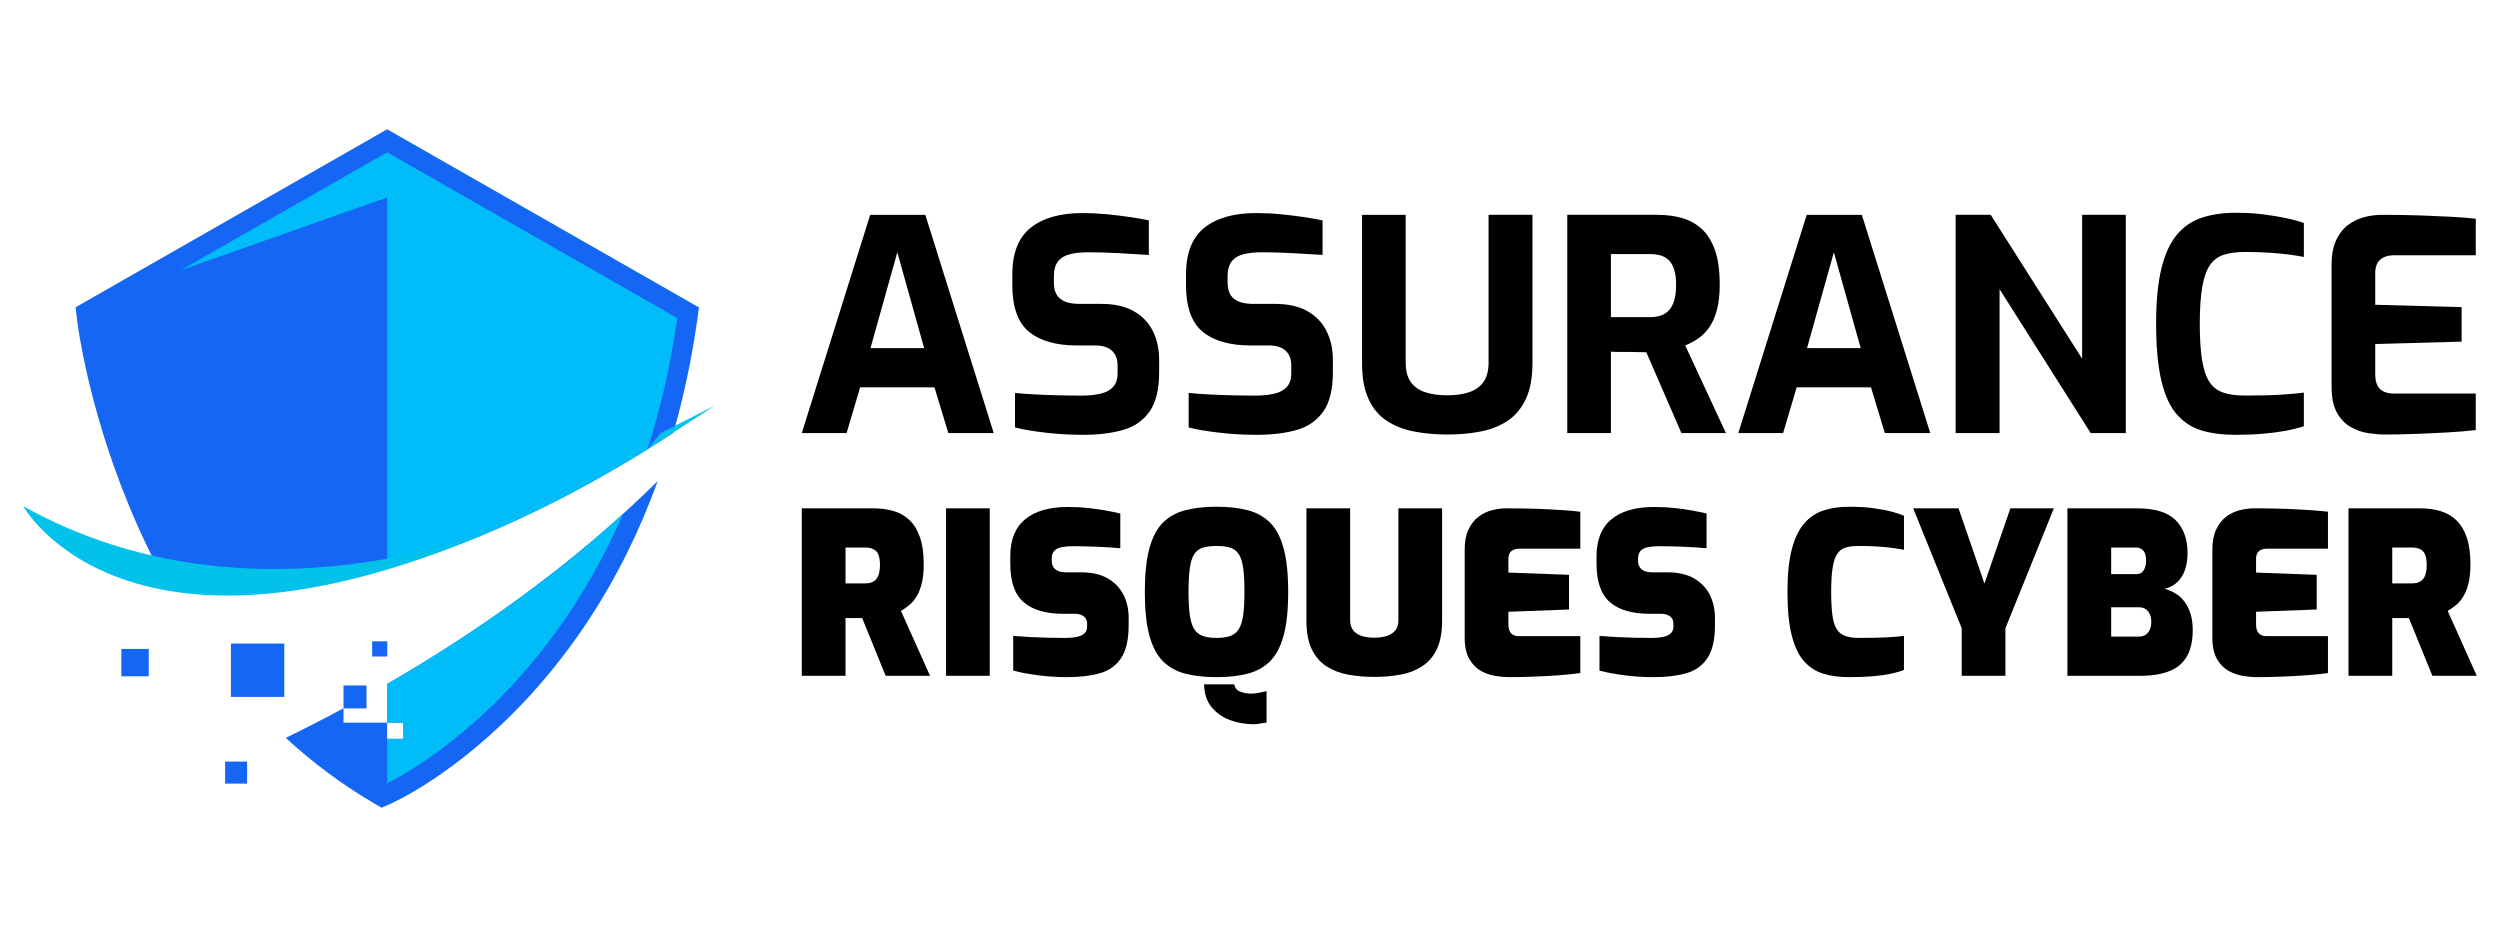 <?xml version="1.0" encoding="utf-8"?>
<!-- Generator: Adobe Illustrator 16.0.0, SVG Export Plug-In . SVG Version: 6.00 Build 0)  -->
<!DOCTYPE svg PUBLIC "-//W3C//DTD SVG 1.1//EN" "http://www.w3.org/Graphics/SVG/1.1/DTD/svg11.dtd">
<svg version="1.1" id="Calque_1" xmlns="http://www.w3.org/2000/svg" xmlns:xlink="http://www.w3.org/1999/xlink" x="0px" y="0px"
	 width="227.668px" height="85.332px" viewBox="0 0 227.668 85.332" enable-background="new 0 0 227.668 85.332"
	 xml:space="preserve">
<g>
	<g>
		<g>
			<path fill="#1566F5" d="M15.328,53.471c17.286,2.647,36.226-7.664,45.991-14.055c0.937-3.26,1.662-6.663,2.165-10.195
				l0.173-1.224L35.256,11.773L6.883,27.983l0.143,1.196c0.037,0.311,0.939,7.671,4.68,16.775
				C12.787,48.589,13.999,51.099,15.328,53.471z"/>
			<path fill="#1566F5" d="M35.27,62.278v3.535h1.46v1.472h-1.474v-1.472h-3.973v-1.313c-1.823,0.979-3.584,1.879-5.259,2.697
				c2.459,2.262,5.104,4.23,7.917,5.888l0.805,0.473l0.854-0.374c0.239-0.108,5.952-2.67,12.254-9.402
				c3.675-3.928,6.806-8.479,9.303-13.528c1.021-2.065,1.934-4.219,2.743-6.448C52.076,51.549,43.272,57.654,35.27,62.278z"/>
		</g>
		<path fill="#00DDFD" d="M35.256,71.327v0.188l-0.093-0.144C35.193,71.36,35.224,71.342,35.256,71.327z"/>
		<g>
			<path fill="#00BCF9" d="M35.256,51.77c9.211-2.597,17.69-7.114,23.706-10.851c1.155-3.594,2.094-7.566,2.719-11.953
				L35.256,13.871L16.469,24.604l18.787-6.623V51.77z"/>
			<path fill="#00BCF9" d="M35.27,62.278v3.535h1.46v1.472h-1.474v4.042c2.302-1.148,14.197-7.747,21.5-24.543
				C49.768,53.134,42.217,58.265,35.27,62.278z"/>
		</g>
		<rect x="21.03" y="58.606" fill="#1566F5" width="4.858" height="4.859"/>
		<rect x="31.283" y="62.42" fill="#1566F5" width="2.094" height="2.093"/>
		<rect x="20.5" y="69.357" fill="#1566F5" width="2.003" height="2.005"/>
		<rect x="33.892" y="58.406" fill="#1566F5" width="1.378" height="1.379"/>
		<rect x="11.052" y="59.096" fill="#1566F5" width="2.494" height="2.493"/>
		<path fill="#03C2EA" d="M2.117,46.099c0,0,9.439,17.083,43.857,1.749C45.974,47.848,23.207,57.86,2.117,46.099z"/>
		<polygon fill="#03C2EA" points="58.962,40.919 65.125,36.917 60.168,39.44 		"/>
	</g>
	<g>
		<g>
			<path d="M73.016,39.438l6.23-19.873h5.02l6.231,19.873h-4.135l-1.263-4.165h-6.767l-1.236,4.165H73.016z M79.273,31.702h4.886
				l-2.442-8.728L79.273,31.702z"/>
			<path d="M98.661,39.598c-0.519,0-1.052-0.015-1.598-0.04c-0.546-0.027-1.101-0.072-1.665-0.135
				c-0.563-0.063-1.097-0.133-1.597-0.215c-0.502-0.081-0.959-0.175-1.369-0.282v-3.142c0.538,0.054,1.144,0.098,1.824,0.135
				c0.681,0.036,1.388,0.063,2.122,0.08c0.735,0.019,1.432,0.027,2.096,0.027c0.68,0,1.266-0.059,1.758-0.176
				c0.493-0.114,0.873-0.321,1.139-0.616c0.27-0.295,0.405-0.703,0.405-1.223v-0.726c0-0.591-0.175-1.042-0.526-1.355
				c-0.347-0.313-0.845-0.47-1.488-0.47H98.07c-1.897,0-3.353-0.416-4.365-1.249c-1.01-0.833-1.516-2.251-1.516-4.256v-0.967
				c0-1.935,0.554-3.348,1.666-4.243c1.11-0.895,2.694-1.343,4.751-1.343c0.735,0,1.466,0.036,2.19,0.107
				c0.724,0.071,1.423,0.156,2.093,0.254c0.672,0.1,1.248,0.203,1.732,0.31v3.143c-0.823-0.055-1.743-0.107-2.753-0.162
				c-1.012-0.053-1.945-0.08-2.806-0.08c-0.608,0-1.151,0.058-1.625,0.175c-0.474,0.116-0.837,0.337-1.087,0.657
				c-0.249,0.323-0.376,0.78-0.376,1.37v0.537c0,0.698,0.197,1.2,0.591,1.504c0.393,0.305,0.976,0.457,1.745,0.457h1.961
				c1.199,0,2.188,0.218,2.969,0.658c0.778,0.438,1.358,1.043,1.746,1.813c0.383,0.77,0.575,1.647,0.575,2.632v1.128
				c0,1.558-0.292,2.747-0.873,3.57c-0.584,0.823-1.387,1.383-2.416,1.679C101.243,39.448,100.039,39.598,98.661,39.598z"/>
			<path d="M114.479,39.598c-0.52,0-1.051-0.015-1.6-0.04c-0.547-0.027-1.1-0.072-1.664-0.135c-0.564-0.063-1.096-0.133-1.598-0.215
				c-0.502-0.081-0.959-0.175-1.369-0.282v-3.142c0.537,0.054,1.145,0.098,1.826,0.135c0.68,0.036,1.387,0.063,2.121,0.08
				c0.732,0.019,1.43,0.027,2.096,0.027c0.68,0,1.264-0.059,1.758-0.176c0.492-0.114,0.871-0.321,1.141-0.616
				s0.404-0.703,0.404-1.223v-0.726c0-0.591-0.176-1.042-0.525-1.355c-0.348-0.313-0.844-0.47-1.488-0.47h-1.693
				c-1.896,0-3.352-0.416-4.365-1.249c-1.012-0.833-1.516-2.251-1.516-4.256v-0.967c0-1.935,0.555-3.348,1.666-4.243
				c1.109-0.895,2.693-1.343,4.752-1.343c0.732,0,1.467,0.036,2.189,0.107s1.422,0.156,2.094,0.254c0.672,0.1,1.25,0.203,1.734,0.31
				v3.143c-0.824-0.055-1.744-0.107-2.756-0.162c-1.01-0.053-1.945-0.08-2.805-0.08c-0.609,0-1.15,0.058-1.625,0.175
				c-0.475,0.116-0.838,0.337-1.088,0.657c-0.25,0.323-0.375,0.78-0.375,1.37v0.537c0,0.698,0.197,1.2,0.592,1.504
				c0.393,0.305,0.977,0.457,1.744,0.457h1.961c1.199,0,2.188,0.218,2.965,0.658c0.781,0.438,1.361,1.043,1.748,1.813
				c0.385,0.77,0.578,1.647,0.578,2.632v1.128c0,1.558-0.293,2.747-0.873,3.57c-0.584,0.823-1.389,1.383-2.418,1.679
				C117.059,39.448,115.857,39.598,114.479,39.598z"/>
			<path d="M131.799,39.57c-1.092,0-2.115-0.094-3.061-0.28c-0.951-0.188-1.779-0.521-2.486-0.995s-1.254-1.137-1.637-1.987
				c-0.387-0.85-0.578-1.938-0.578-3.263v-13.48h3.975v13.453c0,0.735,0.148,1.317,0.443,1.746c0.297,0.43,0.727,0.742,1.289,0.941
				c0.564,0.196,1.248,0.294,2.055,0.294c0.789,0,1.465-0.098,2.027-0.294c0.564-0.199,0.992-0.512,1.289-0.941
				c0.295-0.429,0.445-1.011,0.445-1.746V19.564h3.998v13.48c0,1.325-0.197,2.413-0.59,3.263c-0.395,0.851-0.939,1.513-1.639,1.987
				c-0.697,0.475-1.518,0.807-2.457,0.995C133.934,39.477,132.908,39.57,131.799,39.57z"/>
			<path d="M142.727,39.438V19.564h8.219c0.787,0,1.52,0.094,2.201,0.281c0.68,0.188,1.279,0.516,1.801,0.98
				c0.516,0.467,0.926,1.111,1.221,1.932c0.297,0.826,0.441,1.882,0.441,3.171c0,0.913-0.09,1.692-0.266,2.337
				c-0.18,0.645-0.418,1.173-0.715,1.585c-0.293,0.411-0.629,0.743-1.004,0.992c-0.377,0.252-0.762,0.457-1.158,0.618l3.709,7.977
				h-4.055l-3.197-7.359c-0.213,0-0.461-0.004-0.738-0.013s-0.561-0.015-0.846-0.015s-0.572,0-0.859,0s-0.545-0.009-0.779-0.025
				v7.412H142.727z M146.701,28.883h3.545c0.357,0,0.682-0.045,0.967-0.134c0.287-0.09,0.537-0.246,0.754-0.471
				c0.213-0.224,0.381-0.523,0.494-0.899c0.119-0.375,0.176-0.86,0.176-1.45c0-0.554-0.057-1.015-0.176-1.382
				c-0.113-0.366-0.281-0.653-0.494-0.86c-0.217-0.207-0.467-0.349-0.754-0.43c-0.285-0.08-0.609-0.121-0.967-0.121h-3.545V28.883z"
				/>
			<path d="M158.303,39.438l6.23-19.873h5.02l6.232,19.873h-4.137l-1.264-4.165h-6.766l-1.234,4.165H158.303z M164.561,31.702h4.887
				l-2.443-8.728L164.561,31.702z"/>
			<path d="M178.094,39.438V19.564h3.195l8.324,13.104V19.564h3.977v19.873h-3.197l-8.297-13.104v13.104H178.094z"/>
			<path d="M203.551,39.598c-1.164,0-2.189-0.135-3.074-0.403c-0.887-0.269-1.637-0.761-2.258-1.477
				c-0.617-0.716-1.082-1.741-1.395-3.074c-0.314-1.335-0.473-3.067-0.473-5.196c0-2.06,0.168-3.747,0.5-5.063
				c0.33-1.316,0.809-2.337,1.436-3.062c0.625-0.726,1.387-1.23,2.281-1.516c0.896-0.288,1.908-0.43,3.035-0.43
				c0.896,0,1.732,0.047,2.512,0.146c0.779,0.099,1.48,0.215,2.107,0.35c0.627,0.134,1.154,0.281,1.584,0.442v3.088
				c-0.32-0.071-0.754-0.144-1.303-0.214c-0.545-0.072-1.168-0.13-1.865-0.176c-0.699-0.044-1.434-0.066-2.199-0.066
				c-0.754,0-1.396,0.084-1.924,0.255c-0.527,0.17-0.947,0.483-1.262,0.939c-0.313,0.457-0.545,1.115-0.697,1.973
				c-0.15,0.86-0.229,1.98-0.229,3.358c0,1.325,0.068,2.417,0.201,3.276c0.135,0.858,0.354,1.526,0.658,2.001
				s0.721,0.806,1.248,0.993c0.529,0.188,1.195,0.282,2.004,0.282c1.357,0,2.461-0.027,3.316-0.082
				c0.848-0.054,1.531-0.115,2.051-0.187v3.062c-0.482,0.161-1.037,0.298-1.666,0.416c-0.623,0.115-1.313,0.205-2.064,0.268
				C205.322,39.567,204.48,39.598,203.551,39.598z"/>
			<path d="M217.166,39.57c-0.43,0-0.924-0.04-1.479-0.122c-0.555-0.078-1.086-0.263-1.596-0.55
				c-0.512-0.286-0.932-0.72-1.262-1.301c-0.334-0.581-0.498-1.384-0.498-2.404v-11.09c0-0.877,0.133-1.61,0.402-2.202
				c0.27-0.591,0.627-1.057,1.074-1.398c0.447-0.339,0.939-0.579,1.479-0.724c0.535-0.143,1.063-0.215,1.584-0.215
				c1.344,0,2.527,0.018,3.555,0.054c1.029,0.036,1.959,0.077,2.781,0.121c0.822,0.045,1.576,0.104,2.256,0.174v3.33h-7.412
				c-0.555,0-0.982,0.135-1.289,0.404c-0.305,0.267-0.455,0.68-0.455,1.234v2.873l7.867,0.215v3.143l-7.867,0.214v2.739
				c0,0.466,0.076,0.829,0.227,1.088c0.152,0.26,0.359,0.439,0.619,0.537c0.258,0.099,0.533,0.147,0.818,0.147h7.492v3.33
				c-0.787,0.089-1.66,0.162-2.617,0.215c-0.959,0.055-1.928,0.099-2.902,0.133C218.969,39.553,218.043,39.57,217.166,39.57z"/>
		</g>
		<g>
			<path d="M73.016,61.543v-15.25h6.505c0.671,0,1.286,0.079,1.849,0.244c0.562,0.164,1.046,0.439,1.458,0.83
				c0.409,0.391,0.728,0.916,0.954,1.57c0.227,0.658,0.339,1.485,0.339,2.484c0,0.631-0.055,1.178-0.165,1.643
				c-0.11,0.464-0.256,0.858-0.441,1.18c-0.183,0.321-0.404,0.593-0.656,0.811c-0.254,0.221-0.524,0.412-0.812,0.576l2.649,5.912
				h-4.043l-2.137-5.256c-0.123,0-0.25,0-0.378,0c-0.13,0-0.256,0-0.381,0c-0.12,0-0.248,0-0.378,0c-0.132,0-0.258,0-0.379,0v5.256
				H73.016z M76.999,53.126h1.804c0.219,0,0.411-0.029,0.576-0.093c0.162-0.06,0.304-0.159,0.42-0.296
				c0.116-0.138,0.202-0.314,0.256-0.524c0.055-0.215,0.082-0.471,0.082-0.771c0-0.301-0.027-0.555-0.082-0.76
				c-0.054-0.203-0.14-0.365-0.256-0.481c-0.117-0.117-0.259-0.202-0.42-0.258c-0.165-0.053-0.357-0.083-0.576-0.083h-1.804V53.126z
				"/>
			<path d="M86.153,61.543v-15.25h3.98v15.25H86.153z"/>
			<path d="M97.176,61.666c-0.452,0-0.894-0.014-1.326-0.044c-0.43-0.024-0.853-0.066-1.27-0.121
				c-0.418-0.055-0.818-0.116-1.202-0.186c-0.385-0.067-0.753-0.15-1.108-0.247v-3.159c0.466,0.04,0.968,0.074,1.508,0.103
				c0.542,0.027,1.089,0.047,1.643,0.062c0.554,0.013,1.071,0.02,1.55,0.02c0.45,0,0.828-0.034,1.128-0.104
				c0.301-0.065,0.526-0.175,0.677-0.328c0.15-0.149,0.226-0.355,0.226-0.614v-0.245c0-0.302-0.105-0.528-0.316-0.68
				c-0.212-0.149-0.462-0.225-0.75-0.225h-1.088c-1.588,0-2.792-0.348-3.613-1.048c-0.821-0.696-1.232-1.869-1.232-3.51v-0.676
				c0-1.507,0.452-2.633,1.355-3.377c0.905-0.746,2.204-1.118,3.899-1.118c0.644,0,1.251,0.029,1.818,0.091
				c0.568,0.062,1.103,0.136,1.602,0.224c0.499,0.093,0.946,0.186,1.345,0.279v3.161c-0.63-0.055-1.337-0.1-2.125-0.134
				c-0.787-0.032-1.502-0.049-2.146-0.049c-0.384,0-0.725,0.026-1.026,0.079c-0.301,0.057-0.534,0.164-0.697,0.328
				c-0.166,0.165-0.249,0.406-0.249,0.72v0.205c0,0.343,0.111,0.601,0.329,0.778c0.219,0.181,0.555,0.27,1.005,0.27h1.356
				c0.957,0,1.755,0.18,2.391,0.544c0.637,0.363,1.115,0.854,1.437,1.476c0.322,0.623,0.486,1.332,0.486,2.126v0.677
				c0,1.301-0.23,2.293-0.681,2.977s-1.094,1.146-1.929,1.387C99.337,61.547,98.338,61.666,97.176,61.666z"/>
			<path d="M110.783,61.666c-1.078,0-2.029-0.108-2.842-0.316c-0.814-0.214-1.497-0.593-2.042-1.142
				c-0.548-0.548-0.959-1.333-1.232-2.35c-0.275-1.021-0.411-2.338-0.411-3.951c0-1.617,0.136-2.933,0.411-3.951
				c0.273-1.021,0.685-1.805,1.232-2.353c0.545-0.547,1.227-0.927,2.042-1.138c0.813-0.213,1.764-0.317,2.842-0.317
				c1.082,0,2.029,0.104,2.844,0.317c0.814,0.211,1.496,0.591,2.041,1.138c0.549,0.548,0.959,1.331,1.232,2.353
				c0.275,1.019,0.412,2.334,0.412,3.951c0,1.613-0.137,2.93-0.412,3.951c-0.273,1.017-0.684,1.802-1.232,2.35
				c-0.545,0.549-1.227,0.928-2.041,1.142C112.813,61.558,111.865,61.666,110.783,61.666z M110.783,58.093
				c0.521,0,0.945-0.061,1.275-0.184c0.326-0.124,0.582-0.335,0.77-0.638c0.184-0.301,0.313-0.725,0.389-1.274
				c0.074-0.544,0.111-1.242,0.111-2.09c0-0.892-0.037-1.608-0.111-2.156c-0.076-0.548-0.205-0.969-0.389-1.263
				c-0.188-0.294-0.443-0.496-0.77-0.607c-0.33-0.109-0.754-0.161-1.275-0.161c-0.504,0-0.928,0.052-1.262,0.161
				c-0.336,0.111-0.596,0.313-0.781,0.607c-0.182,0.294-0.311,0.715-0.389,1.263c-0.076,0.548-0.113,1.265-0.113,2.156
				c0,0.848,0.037,1.546,0.113,2.09c0.078,0.55,0.207,0.974,0.389,1.274c0.186,0.303,0.445,0.514,0.781,0.638
				C109.855,58.032,110.279,58.093,110.783,58.093z M114.168,65.954c-0.75,0-1.469-0.125-2.152-0.379
				c-0.686-0.255-1.244-0.647-1.682-1.181c-0.439-0.532-0.666-1.225-0.68-2.073h2.752c0.041,0.316,0.217,0.536,0.521,0.657
				c0.309,0.124,0.648,0.186,1.016,0.186c0.25,0,0.492-0.029,0.732-0.083c0.236-0.054,0.459-0.103,0.666-0.142v2.873
				c-0.207,0.014-0.406,0.042-0.596,0.082C114.555,65.936,114.361,65.954,114.168,65.954z"/>
			<path d="M125.152,61.644c-0.834,0-1.625-0.067-2.371-0.204c-0.744-0.135-1.406-0.389-1.979-0.761
				c-0.578-0.368-1.025-0.89-1.346-1.56c-0.322-0.67-0.484-1.537-0.484-2.606v-10.22h3.982v10.199c0,0.359,0.09,0.652,0.258,0.883
				c0.172,0.231,0.42,0.406,0.748,0.523c0.33,0.117,0.727,0.175,1.191,0.175s0.863-0.058,1.191-0.175s0.578-0.292,0.75-0.523
				c0.17-0.23,0.256-0.523,0.256-0.883V46.293h3.98v10.22c0,1.069-0.158,1.937-0.48,2.606c-0.32,0.67-0.77,1.191-1.344,1.56
				c-0.576,0.372-1.236,0.626-1.973,0.761C126.795,61.576,126.002,61.644,125.152,61.644z"/>
			<path d="M137.406,61.666c-0.328,0-0.721-0.035-1.18-0.104s-0.902-0.22-1.336-0.45c-0.43-0.234-0.787-0.595-1.072-1.079
				c-0.289-0.485-0.434-1.152-0.434-2.001v-7.965c0-0.738,0.113-1.354,0.35-1.848c0.23-0.493,0.533-0.879,0.904-1.158
				c0.369-0.281,0.777-0.48,1.23-0.596c0.451-0.118,0.887-0.173,1.311-0.173c1.152,0,2.141,0.015,2.969,0.049
				c0.826,0.037,1.543,0.071,2.154,0.113c0.609,0.041,1.146,0.089,1.613,0.146v3.365h-5.504c-0.342,0-0.6,0.074-0.781,0.224
				c-0.174,0.151-0.264,0.379-0.264,0.679v1.274l5.521,0.205v3.158l-5.521,0.206v1.151c0,0.245,0.037,0.447,0.113,0.604
				c0.074,0.156,0.182,0.274,0.316,0.349c0.139,0.075,0.287,0.113,0.451,0.113h5.668v3.365c-0.592,0.083-1.26,0.151-2.014,0.206
				c-0.75,0.055-1.52,0.097-2.297,0.121C138.824,61.652,138.092,61.666,137.406,61.666z"/>
			<path d="M150.566,61.666c-0.453,0-0.895-0.014-1.326-0.044c-0.432-0.024-0.854-0.066-1.27-0.121
				c-0.42-0.055-0.818-0.116-1.205-0.186c-0.383-0.067-0.75-0.15-1.105-0.247v-3.159c0.465,0.04,0.969,0.074,1.508,0.103
				c0.539,0.027,1.088,0.047,1.641,0.062c0.557,0.013,1.072,0.02,1.551,0.02c0.451,0,0.832-0.034,1.131-0.104
				c0.301-0.065,0.527-0.175,0.674-0.328c0.152-0.149,0.229-0.355,0.229-0.614v-0.245c0-0.302-0.105-0.528-0.318-0.68
				c-0.213-0.149-0.459-0.225-0.746-0.225h-1.092c-1.588,0-2.791-0.348-3.611-1.048c-0.822-0.696-1.234-1.869-1.234-3.51v-0.676
				c0-1.507,0.457-2.633,1.354-3.377c0.906-0.746,2.205-1.118,3.904-1.118c0.641,0,1.25,0.029,1.816,0.091s1.102,0.136,1.6,0.224
				c0.5,0.093,0.947,0.186,1.344,0.279v3.161c-0.629-0.055-1.336-0.1-2.121-0.134c-0.787-0.032-1.5-0.049-2.146-0.049
				c-0.383,0-0.725,0.026-1.027,0.079c-0.303,0.057-0.531,0.164-0.695,0.328c-0.164,0.165-0.25,0.406-0.25,0.72v0.205
				c0,0.343,0.113,0.601,0.33,0.778c0.221,0.181,0.557,0.27,1.004,0.27h1.355c0.957,0,1.756,0.18,2.395,0.544
				c0.635,0.363,1.113,0.854,1.434,1.476c0.322,0.623,0.486,1.332,0.486,2.126v0.677c0,1.301-0.229,2.293-0.68,2.977
				c-0.449,0.684-1.094,1.146-1.93,1.387S151.727,61.666,150.566,61.666z"/>
			<path d="M168.383,61.666c-0.861,0-1.635-0.104-2.32-0.308c-0.684-0.207-1.271-0.582-1.764-1.129
				c-0.492-0.55-0.869-1.335-1.129-2.362c-0.262-1.025-0.391-2.361-0.391-4.001c0-1.589,0.139-2.888,0.41-3.9
				c0.275-1.015,0.662-1.797,1.158-2.354c0.502-0.551,1.094-0.936,1.777-1.146c0.684-0.213,1.436-0.317,2.258-0.317
				c0.85,0,1.6,0.042,2.248,0.133c0.648,0.088,1.205,0.194,1.662,0.319c0.459,0.121,0.826,0.246,1.098,0.368v3.099
				c-0.258-0.054-0.594-0.109-1.004-0.165c-0.412-0.053-0.883-0.097-1.408-0.133c-0.525-0.034-1.098-0.05-1.713-0.05
				c-0.465,0-0.859,0.048-1.18,0.141c-0.322,0.098-0.578,0.288-0.77,0.575c-0.193,0.288-0.332,0.708-0.422,1.264
				c-0.09,0.554-0.133,1.289-0.133,2.208c0,0.82,0.037,1.506,0.105,2.053s0.188,0.975,0.367,1.28c0.176,0.31,0.434,0.525,0.77,0.658
				c0.334,0.132,0.768,0.194,1.303,0.194c1.039,0,1.885-0.017,2.537-0.052c0.65-0.033,1.166-0.075,1.547-0.132v3.099
				c-0.342,0.137-0.742,0.252-1.201,0.351c-0.457,0.094-0.996,0.171-1.609,0.225C169.963,61.638,169.232,61.666,168.383,61.666z"/>
			<path d="M178.646,61.543v-4.332l-4.416-10.918h4.129l2.359,6.854l2.361-6.854h3.961l-4.412,10.918v4.332H178.646z"/>
			<path d="M188.273,61.543v-15.25h6.324c1.641,0,2.822,0.36,3.539,1.086c0.719,0.725,1.078,1.718,1.078,2.975
				c0,0.589-0.082,1.106-0.236,1.552c-0.156,0.444-0.391,0.813-0.699,1.108c-0.307,0.293-0.695,0.496-1.158,0.605
				c0.355,0.096,0.691,0.238,1.008,0.432c0.313,0.19,0.584,0.442,0.82,0.757c0.232,0.317,0.414,0.685,0.543,1.111
				c0.129,0.423,0.195,0.902,0.195,1.435c0,1-0.18,1.809-0.535,2.425c-0.357,0.614-0.887,1.063-1.6,1.341
				c-0.713,0.283-1.594,0.424-2.648,0.424H188.273z M192.258,52.285h2.299c0.299,0,0.523-0.118,0.666-0.352
				c0.141-0.232,0.215-0.518,0.215-0.86c0-0.466-0.092-0.784-0.277-0.955c-0.184-0.171-0.385-0.258-0.604-0.258h-2.299V52.285z
				 M192.258,57.972h2.523c0.246,0,0.451-0.056,0.615-0.166s0.291-0.263,0.379-0.46c0.092-0.199,0.135-0.436,0.135-0.711
				c0-0.271-0.043-0.509-0.135-0.707c-0.088-0.199-0.215-0.351-0.379-0.461c-0.164-0.109-0.369-0.164-0.615-0.164h-2.523V57.972z"/>
			<path d="M205.494,61.666c-0.324,0-0.721-0.035-1.178-0.104c-0.459-0.068-0.904-0.22-1.336-0.45
				c-0.43-0.234-0.791-0.595-1.076-1.079c-0.287-0.485-0.432-1.152-0.432-2.001v-7.965c0-0.738,0.115-1.354,0.35-1.848
				c0.232-0.493,0.533-0.879,0.9-1.158c0.373-0.281,0.781-0.48,1.234-0.596c0.451-0.118,0.889-0.173,1.311-0.173
				c1.15,0,2.141,0.015,2.969,0.049c0.828,0.037,1.547,0.071,2.154,0.113c0.607,0.041,1.146,0.089,1.611,0.146v3.365h-5.5
				c-0.34,0-0.604,0.074-0.783,0.224c-0.174,0.151-0.264,0.379-0.264,0.679v1.274l5.521,0.205v3.158l-5.521,0.206v1.151
				c0,0.245,0.037,0.447,0.111,0.604c0.076,0.156,0.184,0.274,0.32,0.349c0.137,0.075,0.285,0.113,0.451,0.113h5.664v3.365
				c-0.588,0.083-1.26,0.151-2.012,0.206s-1.518,0.097-2.299,0.121C206.914,61.652,206.182,61.666,205.494,61.666z"/>
			<path d="M213.871,61.543v-15.25h6.508c0.668,0,1.283,0.079,1.846,0.244c0.564,0.164,1.047,0.439,1.459,0.83
				c0.41,0.391,0.727,0.916,0.955,1.57c0.227,0.658,0.338,1.485,0.338,2.484c0,0.631-0.057,1.178-0.164,1.643
				c-0.107,0.464-0.256,0.858-0.443,1.18c-0.184,0.321-0.402,0.593-0.654,0.811c-0.256,0.221-0.521,0.412-0.813,0.576l2.648,5.912
				h-4.043l-2.137-5.256c-0.121,0-0.248,0-0.377,0c-0.131,0-0.258,0-0.381,0s-0.25,0-0.379,0c-0.131,0-0.258,0-0.379,0v5.256
				H213.871z M217.855,53.126h1.805c0.219,0,0.412-0.029,0.574-0.093c0.164-0.06,0.303-0.159,0.422-0.296
				c0.115-0.138,0.201-0.314,0.256-0.524c0.055-0.215,0.082-0.471,0.082-0.771c0-0.301-0.027-0.555-0.082-0.76
				c-0.055-0.203-0.141-0.365-0.256-0.481c-0.119-0.117-0.258-0.202-0.422-0.258c-0.162-0.053-0.355-0.083-0.574-0.083h-1.805
				V53.126z"/>
		</g>
	</g>
</g>
</svg>
